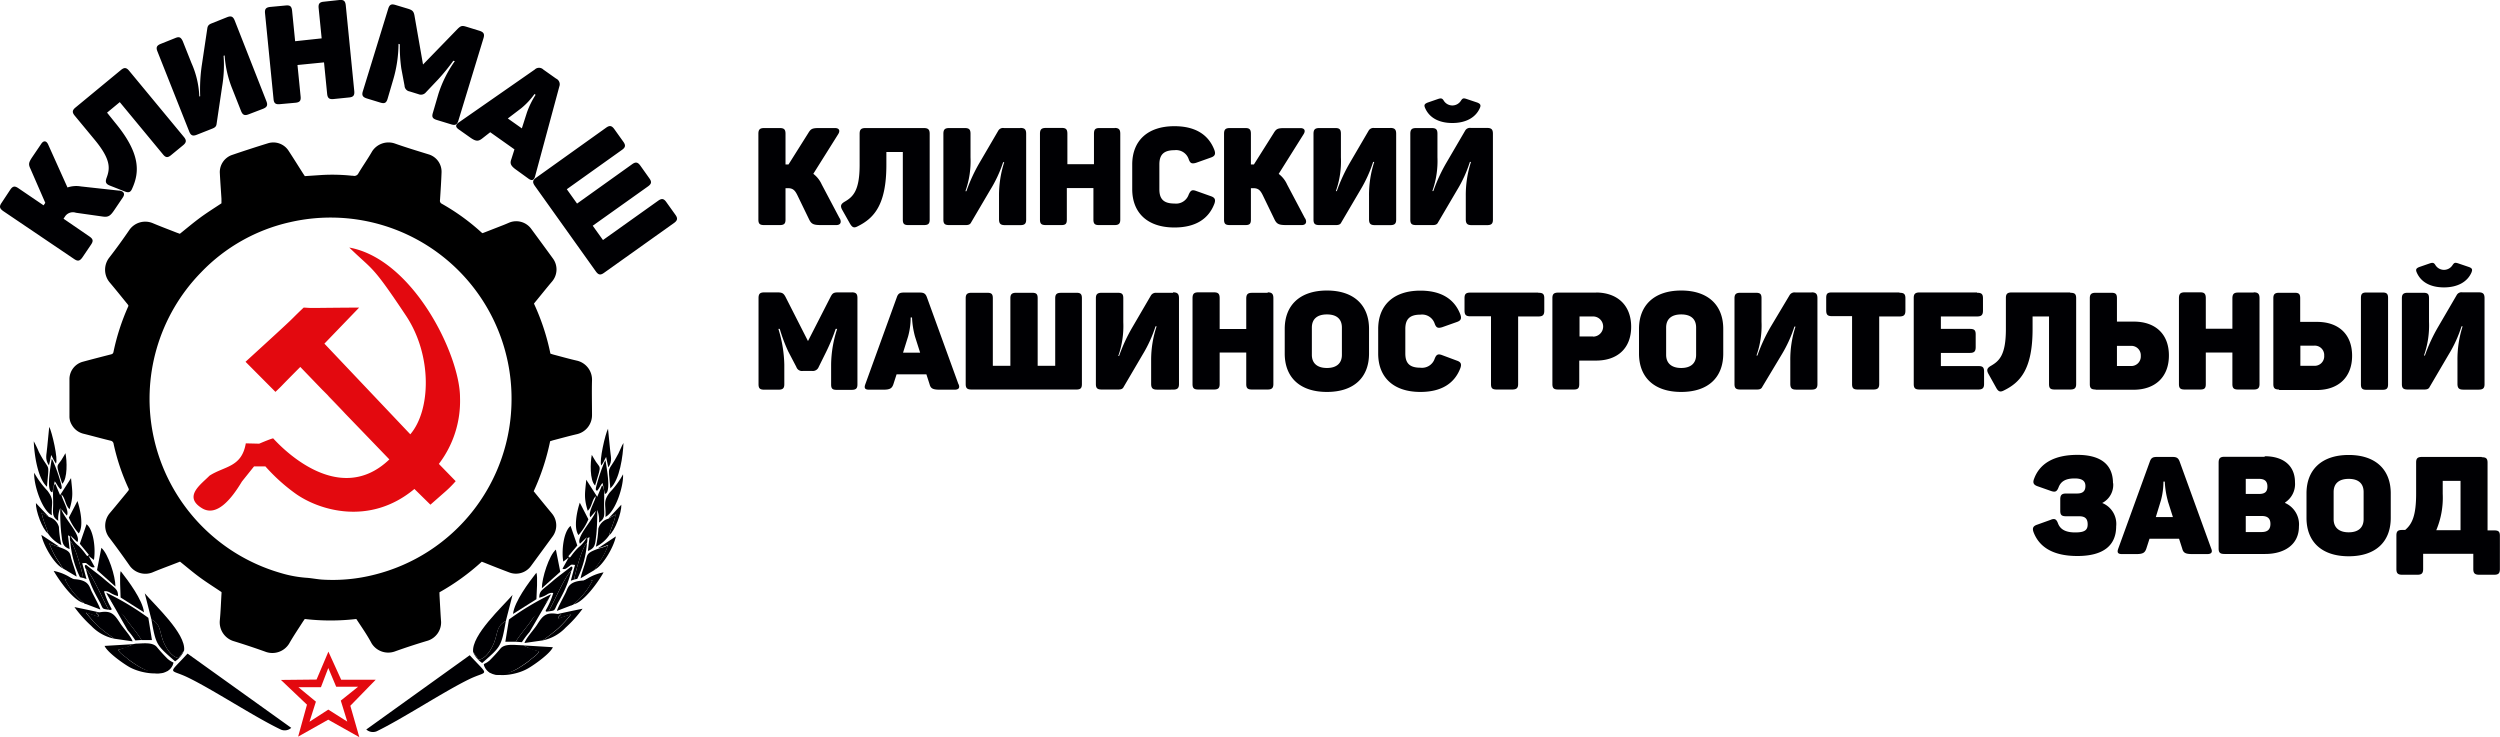 <svg xmlns="http://www.w3.org/2000/svg" viewBox="0 0 456.07 134.48"><defs><style>.a{fill:#000003;}.a,.b{fill-rule:evenodd;}.b{fill:#e3090f;}</style></defs><path class="a" d="M153.2,39.88l-3.3-6.24a5,5,0,0,0-1.53-1.93l4.55-7.25c.4-.65.15-1.1-.6-1.1h-2.87c-1.3,0-1.53.15-2,.92L143.85,30h-.55V24.41c0-.78-.25-1.05-1.05-1.05h-2.83c-.8,0-1.07.27-1.07,1.05V40.06c0,.78.27,1,1.07,1h2.83c.8,0,1.05-.27,1.05-1V34.33h.45c.95,0,1.3.46,1.7,1.25l2.17,4.48c.43.88.9,1,2.23,1h2.7c.82,0,1-.55.65-1.23Zm15.32-16.52c.8,0,1.08.27,1.08,1.05V40.06c0,.78-.28,1-1.08,1H165.7c-.8,0-1-.27-1-1V27.73h-3v2.35c0,7.28-2.25,9.73-5.23,11.2-.7.38-1,.2-1.42-.5l-1.43-2.54c-.37-.71-.2-1.05.5-1.46,1.5-.87,2.7-2,2.7-6.67v-5.7c0-.78.28-1.05,1.08-1.05Zm17.63,0h-3a1,1,0,0,0-1.05.5l-3.4,5.82a29.76,29.76,0,0,0-2.4,5.2h-.18a16.34,16.34,0,0,0,.93-6.17V24.41c0-.78-.25-1.05-1.05-1.05h-2.83c-.8,0-1.07.27-1.07,1.05V40.06c0,.78.27,1,1.07,1h3c.55,0,.82-.13,1-.5l3.45-5.87A23.53,23.53,0,0,0,183,29.59h.2a19.57,19.57,0,0,0-.95,6.2V40c0,.8.28,1.07,1.08,1.07h2.8c.8,0,1.07-.27,1.07-1V24.41c0-.8-.27-1.07-1.07-1.07Zm17.27,0h-2.85c-.77,0-1,.27-1,1.07v5.52h-4.85V24.41c0-.8-.25-1.07-1-1.07H190.8c-.8,0-1.08.27-1.08,1.07V40.06c0,.78.28,1,1.08,1h2.82c.8,0,1-.27,1-1V34.31h4.85v5.75c0,.78.28,1,1,1h2.85c.78,0,1.05-.27,1.05-1V24.41c0-.8-.27-1.07-1.05-1.07ZM206.55,30v4.5c0,4.32,2.77,7,7.7,7,3.85,0,6.25-1.57,7.3-4.37.25-.73.07-1.1-.68-1.35l-2.67-.95c-.75-.27-1-.1-1.35.67a2.43,2.43,0,0,1-2.6,1.63c-2,0-2.75-.85-2.75-2.6V30c0-1.75.77-2.6,2.75-2.6a2.42,2.42,0,0,1,2.6,1.63c.27.77.57.9,1.35.67l2.67-.95c.75-.25.93-.62.68-1.35-1.05-2.8-3.45-4.38-7.3-4.38-4.93,0-7.7,2.68-7.7,7Zm31.55,9.89-3.3-6.24a5,5,0,0,0-1.53-1.93l4.55-7.25c.4-.65.15-1.1-.6-1.1h-2.87c-1.3,0-1.53.15-2,.92L228.75,30h-.55V24.41c0-.78-.25-1.05-1-1.05h-2.83c-.8,0-1.07.27-1.07,1.05V40.06c0,.78.27,1,1.07,1h2.83c.8,0,1-.27,1-1V34.33h.45c.95,0,1.3.46,1.7,1.25l2.17,4.48c.43.88.9,1,2.23,1h2.7c.82,0,1-.55.65-1.23Zm15.57-16.54h-3a1,1,0,0,0-1,.5l-3.4,5.82a30.51,30.51,0,0,0-2.4,5.2h-.17a16.33,16.33,0,0,0,.92-6.17V24.41c0-.78-.25-1.05-1-1.05H240.7c-.8,0-1.08.27-1.08,1.05V40.06c0,.78.28,1,1.08,1h3c.55,0,.83-.13,1-.5l3.45-5.87a24.5,24.5,0,0,0,2.35-5.15h.2a19.29,19.29,0,0,0-.95,6.2V40c0,.8.27,1.07,1.07,1.07h2.8c.8,0,1.08-.27,1.08-1V24.41c0-.8-.28-1.07-1.08-1.07ZM270,19.63c.2-.5,0-.72-.5-.92l-2-.67c-.57-.18-.7-.1-1,.35a1.84,1.84,0,0,1-3.1,0c-.27-.45-.47-.53-1.07-.33l-1.88.65c-.55.23-.7.42-.5.92.75,1.83,2.53,2.81,5,2.81s4.3-1,5.05-2.81Zm1.33,3.71h-3a1,1,0,0,0-1.05.5l-3.4,5.82a29.76,29.76,0,0,0-2.4,5.2h-.18a16.34,16.34,0,0,0,.93-6.17V24.41c0-.78-.25-1.05-1.05-1.05h-2.83c-.8,0-1.07.27-1.07,1.05V40.06c0,.78.27,1,1.07,1h3c.55,0,.82-.13,1-.5l3.45-5.87a23.53,23.53,0,0,0,2.35-5.15h.2a19.57,19.57,0,0,0-.95,6.2V40c0,.8.28,1.07,1.08,1.07h2.8c.8,0,1.07-.27,1.07-1V24.41c0-.8-.27-1.07-1.07-1.07Zm-115.9,30h-2.5c-.83,0-1.05.13-1.4.8l-4.13,8.08-4.12-8.1c-.35-.63-.6-.78-1.48-.78h-2.35c-.8,0-1.07.25-1.07,1.05v15.7c0,.78.27,1,1.07,1H142c.8,0,1.08-.25,1.08-1V66.53A23.53,23.53,0,0,0,142,60h.25a28.78,28.78,0,0,0,1.55,4.12l1.48,2.83a1.08,1.08,0,0,0,1.2.72h1.67a1.14,1.14,0,0,0,1.2-.72l1.4-2.83A35.86,35.86,0,0,0,152.45,60h.27a21.48,21.48,0,0,0-1.1,6.55v3.57c0,.78.25,1,1,1h2.73c.8,0,1.07-.25,1.07-1V54.38c0-.8-.27-1.05-1.07-1.05Zm19.42,16.75-5.77-15.9c-.25-.65-.57-.82-1.3-.82H164.9c-.72,0-1.05.15-1.3.87l-5.74,15.85c-.25.68-.1,1,.67,1h2.62c1.26,0,1.58-.28,1.83-1l.58-1.8H169l.58,1.8c.2.77.57,1,1.87,1h2.7c.75,0,1-.35.72-1Zm-7.92-8.67.93,2.92h-3.12l.92-2.95a13.08,13.08,0,0,0,.47-3.47h.25a15.73,15.73,0,0,0,.55,3.5Zm29.47-8h-2.85c-.77,0-1.05.27-1.05,1V66.73h-3.2V54.41c0-.78-.25-1-1.05-1H185.4c-.8,0-1.08.27-1.08,1V66.73h-3.2V54.41c0-.78-.25-1-1.05-1h-2.82c-.8,0-1.08.27-1.08,1V70.06c0,.77.28,1,1.08,1h19.12c.78,0,1-.28,1-1V54.41c0-.78-.27-1-1-1Zm17.6,0h-3a1.05,1.05,0,0,0-1.05.5l-3.4,5.83a30.15,30.15,0,0,0-2.4,5.2H204a16.35,16.35,0,0,0,.92-6.18V54.41c0-.78-.25-1-1.05-1H201c-.8,0-1.08.27-1.08,1V70.06c0,.77.28,1,1.08,1h3c.55,0,.83-.13,1-.5l3.45-5.88a24,24,0,0,0,2.35-5.15h.2a19.34,19.34,0,0,0-1,6.2V70c0,.8.27,1.08,1.07,1.08H214c.8,0,1.08-.28,1.08-1V54.41c0-.8-.28-1.08-1.08-1.08Zm17.28,0H228.4c-.78,0-1.05.28-1.05,1.08v5.52H222.5V54.41c0-.8-.25-1.08-1.05-1.08h-2.83c-.8,0-1.07.28-1.07,1.08V70.06c0,.77.27,1,1.07,1h2.83c.8,0,1.05-.28,1.05-1V64.31h4.85v5.75c0,.77.27,1,1.05,1h2.85c.77,0,1.05-.28,1.05-1V54.41c0-.8-.28-1.08-1.05-1.08ZM234.37,60v4.5c0,4.33,2.75,7,7.7,7s7.68-2.67,7.68-7V60c0-4.32-2.75-7-7.68-7s-7.7,2.68-7.7,7Zm10.43-.22v4.95c0,1.57-1,2.4-2.73,2.4s-2.75-.83-2.75-2.4V59.76c0-1.58,1-2.4,2.75-2.4s2.73.82,2.73,2.4Zm6.62.22v4.5c0,4.33,2.78,7,7.7,7,3.85,0,6.25-1.57,7.3-4.37.25-.73.08-1.1-.67-1.35l-2.68-1c-.75-.28-1.05-.1-1.35.67a2.43,2.43,0,0,1-2.6,1.63c-2,0-2.75-.85-2.75-2.6V60c0-1.75.78-2.6,2.75-2.6a2.42,2.42,0,0,1,2.6,1.62c.28.78.58.9,1.35.68l2.68-.95c.75-.25.92-.63.67-1.35-1.05-2.8-3.45-4.38-7.3-4.38-4.92,0-7.7,2.68-7.7,7Zm29.18-6.62H268.22c-.8,0-1.05.27-1.05,1v2.25c0,.8.25,1.07,1.05,1.07H272V70.06c0,.77.25,1,1.05,1h2.82c.8,0,1.08-.28,1.08-1V57.73h3.7c.8,0,1.07-.27,1.07-1.07V54.41c0-.78-.27-1-1.07-1Zm10.57,0h-6.9c-.8,0-1.07.27-1.07,1V70.06c0,.77.27,1,1.07,1h2.83c.8,0,1-.28,1-1V65.78h3.07c3.88,0,6.4-2.22,6.4-6.17s-2.55-6.25-6.45-6.25Zm-.55,8h-2.47V57.73h2.47a1.84,1.84,0,1,1,0,3.68ZM299,60v4.5c0,4.33,2.75,7,7.7,7s7.67-2.67,7.67-7V60c0-4.32-2.75-7-7.67-7s-7.7,2.68-7.7,7Zm10.42-.22v4.95c0,1.57-1,2.4-2.72,2.4s-2.75-.83-2.75-2.4V59.76c0-1.58,1-2.4,2.75-2.4s2.72.82,2.72,2.4Zm21.1-6.43h-3a1.05,1.05,0,0,0-1.05.5L323,59.66a30.15,30.15,0,0,0-2.4,5.2h-.17a16.35,16.35,0,0,0,.92-6.18V54.41c0-.78-.25-1-1.05-1H317.5c-.8,0-1.08.27-1.08,1V70.06c0,.77.28,1,1.08,1h3c.55,0,.83-.13,1-.5L325,64.73a24,24,0,0,0,2.35-5.15h.2a19.34,19.34,0,0,0-.95,6.2V70c0,.8.27,1.08,1.07,1.08h2.8c.8,0,1.08-.28,1.08-1V54.41c0-.8-.28-1.08-1.08-1.08Zm16,0H334.15c-.8,0-1,.27-1,1v2.25c0,.8.25,1.07,1,1.07h3.72V70.06c0,.77.25,1,1.05,1h2.83c.8,0,1.07-.28,1.07-1V57.73h3.7c.8,0,1.08-.27,1.08-1.07V54.41c0-.78-.28-1-1.08-1Zm14.15,0H350.2c-.8,0-1.08.27-1.08,1V70.06c0,.77.28,1,1.08,1h10.7c.77,0,1.05-.28,1.05-1V67.78c0-.8-.28-1-1.05-1h-6.83v-2.4h5.28c.8,0,1.07-.27,1.07-1.07V61c0-.78-.27-1-1.07-1h-5.28V57.73h6.6c.8,0,1.08-.27,1.08-1.07V54.41c0-.78-.28-1-1.08-1Zm17,0H367c-.8,0-1.07.27-1.07,1v5.7c0,4.7-1.2,5.8-2.7,6.67-.7.4-.88.75-.5,1.45l1.42,2.55c.38.7.73.88,1.43.5,3-1.47,5.22-3.92,5.22-11.2V57.73h3V70.06c0,.77.25,1,1.05,1h2.83c.8,0,1.07-.28,1.07-1V54.41c0-.78-.27-1-1.07-1Zm4.65,17.75h6.9c3.9,0,6.45-2.28,6.45-6.25s-2.53-6.18-6.4-6.18h-3.08V54.41c0-.78-.25-1-1.05-1h-2.82c-.8,0-1.08.27-1.08,1V70.06c0,.77.28,1,1.08,1Zm3.87-8h2.48a1.72,1.72,0,0,1,1.87,1.82,1.74,1.74,0,0,1-1.87,1.85h-2.48V63.06Zm24.93-9.73H408.3c-.78,0-1.05.28-1.05,1.08v5.52H402.4V54.41c0-.8-.25-1.08-1-1.08h-2.83c-.8,0-1.07.28-1.07,1.08V70.06c0,.77.27,1,1.07,1h2.83c.8,0,1-.28,1-1V64.31h4.85v5.75c0,.77.27,1,1.05,1h2.85c.77,0,1.05-.28,1.05-1V54.41c0-.8-.28-1.08-1.05-1.08Zm4.62,17.78h6.9c3.9,0,6.45-2.28,6.45-6.25s-2.52-6.18-6.4-6.18h-3.07V54.41c0-.78-.25-1-1-1h-2.83c-.8,0-1.07.27-1.07,1V70.06c0,.77.27,1,1.07,1ZM430.7,54.36V70.11c0,.75.25,1,1,1h2.95c.75,0,1-.25,1-1V54.36c0-.75-.25-1-1-1H431.7c-.75,0-1,.25-1,1Zm-11.05,8.7h2.47A1.72,1.72,0,0,1,424,64.88a1.74,1.74,0,0,1-1.88,1.85h-2.47V63.06Zm31.24-13.43c.2-.5.06-.72-.49-.92l-2-.68c-.57-.17-.69-.1-1,.35a1.84,1.84,0,0,1-3.1,0c-.27-.45-.47-.52-1.07-.32l-1.88.65c-.54.22-.69.42-.5.92.75,1.83,2.53,2.8,5,2.8s4.31-1,5.05-2.8Zm1.33,3.7h-3a1,1,0,0,0-1.05.5l-3.4,5.83a30.15,30.15,0,0,0-2.4,5.2h-.17a16.55,16.55,0,0,0,.92-6.18V54.41c0-.78-.25-1-1.05-1h-2.82c-.8,0-1.08.27-1.08,1V70.06c0,.77.28,1,1.08,1h3c.55,0,.83-.13,1-.5l3.45-5.88a23.1,23.1,0,0,0,2.35-5.15h.2a19.6,19.6,0,0,0-.94,6.2V70c0,.8.27,1.08,1.07,1.08h2.8c.8,0,1.07-.28,1.07-1V54.41c0-.8-.27-1.08-1.07-1.08ZM385.47,88.18c0-3.45-2.25-5.2-6.5-5.2s-6.88,1.58-7.9,4.38c-.28.72-.08,1.1.65,1.35l2.47.87c.75.25,1.05.1,1.35-.67.43-1.13,1.33-1.63,2.95-1.63,1.3,0,1.95.43,1.95,1.38s-.5,1.37-1.52,1.37h-2c-.8,0-1.07.28-1.07,1.08v2.07c0,.78.27,1,1.07,1h2.38c1.07,0,1.55.43,1.55,1.48s-.55,1.47-2.28,1.47-2.7-.55-3.12-1.62c-.28-.78-.6-1-1.35-.68l-2.45.88c-.75.25-.93.62-.68,1.35,1.05,2.8,3.65,4.37,8,4.37,4.85,0,7.08-2,7.08-5.42a4.11,4.11,0,0,0-2.55-4.25,3.71,3.71,0,0,0,2-3.63Zm17.92,11.9-5.77-15.9c-.25-.65-.57-.82-1.3-.82h-2.84c-.73,0-1.05.15-1.3.87l-5.75,15.85c-.25.68-.1,1,.67,1h2.63c1.25,0,1.57-.28,1.82-1l.58-1.8h5.39l.58,1.8c.2.77.57,1,1.87,1h2.7c.75,0,1-.35.72-1Zm-7.92-8.67.93,2.92h-3.12l.92-3a13.08,13.08,0,0,0,.47-3.47h.25a15.73,15.73,0,0,0,.55,3.5Zm17.67-8.08h-7.32c-.8,0-1.08.28-1.08,1.08v15.65c0,.77.28,1,1.08,1h7.42c3.53,0,6.15-1.73,6.15-5a4.27,4.27,0,0,0-2.52-4.3v-.1a4,4,0,0,0,1.8-3.68c0-3-2.08-4.75-5.53-4.75Zm.5,5.43c0,1-.52,1.35-1.52,1.35h-2.43V87.36h2.43c1,0,1.52.42,1.52,1.4Zm.55,6.82c0,1-.52,1.48-1.6,1.48h-2.9V94.13h2.9c1.08,0,1.6.45,1.6,1.45Zm6.58-5.6v4.5c0,4.33,2.75,7,7.7,7s7.67-2.67,7.67-7V90c0-4.32-2.75-7-7.67-7s-7.7,2.68-7.7,7Zm10.42-.22v4.95c0,1.57-1,2.4-2.72,2.4s-2.75-.83-2.75-2.4V89.76c0-1.58,1-2.4,2.75-2.4s2.72.82,2.72,2.4Zm21.55-6.4h-10.9c-.8,0-1.07.27-1.07,1v5.7c0,4-.73,5.55-2,6.62h-.55c-.78,0-1.05.25-1.05,1v6.12c0,.78.27,1.05,1.05,1.05H441c.78,0,1.05-.27,1.05-1.05v-2.77h9.15v2.77c0,.78.28,1.05,1.08,1.05H455c.8,0,1.05-.27,1.05-1.05V97.76c0-.78-.25-1-1.05-1h-1.2V84.41c0-.78-.28-1-1.08-1Zm-7.12,4.37h3.25v9h-4.43a15.25,15.25,0,0,0,1.18-6.65Z"></path><path class="b" d="M74.85,79.23,59.18,62.69l6.34-6.58c-10,.06-7.93.13-10.12,0C52,59.33,55.75,56,44.79,66l5.46,5.49c1.78-1.7,0,0,4.53-4.55,16.6,17.23,2.23,2.24,4.32,4.46,3.12,3.33-4.67-4.82,11.93,12.41C61.34,93.1,50.26,80.39,49.86,80c0,0,.3-.28-2.58.94l-2.44-.06c-.75,4.41-3.9,4.13-6.62,5.9-1.52,1.56-4.84,3.78-1.41,5.91,2.71,1.7,5.42-1.67,7.32-4.84l2.21-2.76,2.08,0a33.19,33.19,0,0,0,5.44,4.92C58,93,67.34,96.08,75.6,89.2l2.92,2.87L81,89.89a20.09,20.09,0,0,0,2.13-2.11l-3.07-3.15a18.9,18.9,0,0,0,3.86-12.12c0-7.69-8.52-25.23-20.2-27.35,4.42,4.31,4,2.9,10.36,12.45C78.9,64.89,78.59,74.86,74.85,79.23Z"></path><path class="b" d="M62.24,124l-2.33-5.12-2.16,5.09-6.5.07L56,128.55l-1.61,5.83,5.49-3.09,5.67,3.19-1.64-5.73L68.54,124l-6.3,0Zm1.11,7.64h0l-3.46-2.19-3.43,2.22L57.63,128l-3.2-2.64,4.12,0,1.34-3.5,1.44,3.42,4,0-3.16,2.53Z"></path><path class="a" d="M34.21,119.23c-3.66,4-3.35,2.72,0,4.33,4.55,2.18,12.33,7.31,17.06,9.55a1.78,1.78,0,0,0,1.86-.33Z"></path><path class="a" d="M12.82,98.76c.92.7,2.23,5.81,2.35,6.67l.61.2L15,102.75c.85-.09.58-.09,1.2.35.31.22.59.54,1.08.35l-1.15-2.07,1,.77c.34-1.87,0-5.43-1.34-6.52L14.56,99.2l1.64,2c-.41.6-.25,0-1.81-1.58a5.37,5.37,0,0,1-1.54-1.92l1.25,1.19c.81-1.23-2.55-4.52-2.9-6l1,1.16c.51-.83-.85-2.85-1-3.84.73.59.66,1.9,1.49,2.68.74-2.42.5-3.2.27-5.67l-2,3.11-.88-2.09c-.57.52-.37,2.07-.38,3.69s-.28,2.3.93,3.09A4.86,4.86,0,0,1,11,92.67a37.07,37.07,0,0,0,.16,4.49c.23,1.61.08,2.47,1.54,3l-.3-2.5C13,97.93,12.6,97.82,12.82,98.76Z"></path><path class="a" d="M27.62,113c1.7.89,1.45,2.08,2.12,3.88.49,1.26,1.54,3,2.85,3.17l1-1.4c.34-3.07-5.36-8.26-7.18-10.41Z"></path><path class="a" d="M19.64,108.63l.23.38c.5.62.92,1.43,1.46,2.12s1,.84,1.55,1.64c.93,1.36,2.18,2.7,2.93,4l1.91,0-.66-4.06a49.57,49.57,0,0,0-7.69-4.6Z"></path><path class="a" d="M20.87,116.52l3.32.48c-.35-1-1.65-2.32-2.32-3.39-1-1.51-1.55-2.28-3.66-1.91l-.72,0c.41.49.48.3.56.82l-2.37-.81A22.84,22.84,0,0,0,18,114.33,35.76,35.76,0,0,0,20.87,116.52Z"></path><path class="a" d="M22,109l4.27,2.7c-.24-2.26-2.91-5.79-4.25-7.51C21.77,104.81,22,108,22,109Z"></path><path class="a" d="M30.28,122.35c.38.08.33.17.23-.19.31.08.25.13.18-.21.31.07.24.13.17-.21.29,0,.22.1.18-.19.31.07.24.13.19-.19.28,0,.24.11.19-.17l.07.06c.13-.38.21-.32-.15-.24,0-.32.06-.22-.27-.14l-.22-.34-.23-.22c0,.35-.09.27.23.22l.22.34c-.08.33-.11.22.27.14l.15.24-.07-.06c-.3-.07-.23-.13-.19.17-.3,0-.23-.11-.19.19-.28,0-.23-.11-.18.19-.31,0-.24-.11-.17.21-.33-.06-.26-.13-.18.21-.32-.08-.25-.16-.23.19-2.13-.41-2.27.84-5.06-.83-.38-.22-1.59-1-1.91-1.32-.62-.54-1.43-1-1.75-1.66l.74-.19.65-.17a7.43,7.43,0,0,1,.95-.46c.51-.19.44-.07.82-.24,0,0,.17,0,.23,0l-.87.05-5,.3c.49,1.15,3.31,3.17,4.54,3.87C25.83,122.92,29.27,123.23,30.28,122.35Z"></path><path class="a" d="M15.68,103.85c1.1.8,3.19,5.75,4.16,7.39.79.08.35,0,.53-.15a15.14,15.14,0,0,1-1.39-3.2s.31-.17,1,.16a4.93,4.93,0,0,0,1.55.69c0-1.36-.54-1.36-2.65-3.2-1-.85-2.15-1.66-3.17-2.49C15.68,103.09,15.21,103,15.68,103.85Z"></path><path class="a" d="M11.47,103.69l2.51,1.5c-.17-1-.71-2.28-1-3.41-.22-1-.28-1.31-2.26-2L10,99.52l-1-.38a15.1,15.1,0,0,0,1.79,3.44Z"></path><path class="a" d="M17.7,104l3.36,3c0-1.87-1.31-6-2.57-7.06Z"></path><path class="a" d="M9.46,94c-.15-2.22.55-2.7-.8-4.47a15.74,15.74,0,0,1-2.42-3.29C6.11,88.31,7.61,93.07,9.46,94Z"></path><path class="a" d="M8.78,97.35a6.16,6.16,0,0,0,2.42,2.09,18.45,18.45,0,0,1-.45-3.3,2.59,2.59,0,0,0-1.82-1.83L8.47,94l-.88-.49C7.88,95.08,8.46,96.06,8.78,97.35Z"></path><path class="a" d="M8.57,88.79c.4-4.89.54-2.44-1.48-6.35a18.2,18.2,0,0,0-.93-1.93C6.24,82.83,6.85,87.28,8.57,88.79Z"></path><path class="a" d="M20.87,116.52A35.76,35.76,0,0,1,18,114.33a22.84,22.84,0,0,1-2.33-2.57l2.37.81c-.08-.52-.15-.33-.56-.82l.72,0c-.16-.08-4.05-.89-4.62-1a22.59,22.59,0,0,0,3.08,3.44A8,8,0,0,0,20.87,116.52Z"></path><path class="a" d="M23.31,115a15.36,15.36,0,0,1,1.38,1.83l1.12-.08c-.75-1.29-2-2.63-2.93-4a48,48,0,0,0-3-3.76C19,107.46,23.1,114.66,23.31,115Z"></path><path class="a" d="M33.59,118.64l-1,1.4c-1.31-.16-2.36-1.91-2.85-3.17-.67-1.8-.42-3-2.12-3.88.84,4.76.93,4.66,4.32,7.66A4.34,4.34,0,0,0,33.59,118.64Z"></path><path class="a" d="M12.56,94.42a10.37,10.37,0,0,0,1.81,2.89c.94-1.33.26-4.43-.24-5.91Z"></path><path class="a" d="M9.63,84l-.19-.32h0c-.19,1.31-1.1,6,.12,6.13l.42-2c.46.53.49.86,1.06,1.45.11-.16.44.1,0-1.34A28.6,28.6,0,0,0,9.63,84Z"></path><path class="a" d="M9.19,83.77,9.34,83c.16.34.06.11.51,1l.35.57c.46-.7-.73-5.84-1.22-6.7-.09,1.24-.27,2.4-.36,3.64-.09,1.42-.51,2.22.31,3.39Z"></path><path class="a" d="M15.28,110l.4.19c0-.45.08-.3-.4-.19a13.48,13.48,0,0,1-3.47-4.4c.74.26.75.5,1.66.62-.2-.71,0-.33-.56-.82a9,9,0,0,0-3.12-1.25c1,1.72,3.58,5.43,5.49,5.85Zm-1.8-4.38h0l-.46-.24Z"></path><path class="a" d="M19.84,111.24c-1-1.64-3.06-6.59-4.16-7.39a20,20,0,0,0,1.61,4.28c.33.66.66,1.23,1,1.88C18.83,111.16,18.63,111.05,19.84,111.24Z"></path><path class="a" d="M11.35,88.26c1-.94.88-4.25.59-5.59l-.35.61C10.38,85.51,10,84,11.35,88.26Z"></path><path class="a" d="M10.75,99.73a1.15,1.15,0,0,0-.35-.26L7.55,97.58c.34,1.86,2.34,5.36,3.92,6.11l-.72-1.11A15.1,15.1,0,0,1,9,99.14l1.11.43Z"></path><path class="a" d="M15.17,105.43c-.12-.86-1.43-6-2.35-6.67a18.29,18.29,0,0,0,1.77,6.54Z"></path><path class="a" d="M8.78,97.35c-.32-1.29-.9-2.27-1.19-3.8l.88.49.46.27L6.55,91.77C6.49,93.15,7.7,96.54,8.78,97.35Z"></path><path class="a" d="M23.9,117.72c-.84.28-1.46.59-2.34.82.32.66,1.13,1.12,1.75,1.66.32.27,1.53,1.1,1.91,1.32,2.74,1.64,4.19,1.48,5.13,1a2.2,2.2,0,0,0,1.18-1.26l.12-.39a4.4,4.4,0,0,1-1-.61,28.6,28.6,0,0,1-2.05-2.24c-.77-.89-2.43-.64-3.62-.61A2.12,2.12,0,0,0,23.9,117.72Z"></path><path class="a" d="M15.28,110l.4.19,2.61,1c0-.37-1.35-2.79-1.65-3.46-.38-.89-.59-1.94-3.16-2.08l-.57-.22c-.49,0-.71.35-1.1.2A13.48,13.48,0,0,0,15.28,110Z"></path><path class="a" d="M85.69,119.53c3.66,4,3.35,2.73,0,4.33-4.55,2.19-12.33,7.31-17,9.56a1.82,1.82,0,0,1-1.87-.34Z"></path><path class="a" d="M107.08,99.06c-.91.7-2.22,5.81-2.35,6.67l-.6.21.77-2.88c-.85-.1-.58-.1-1.21.35-.31.22-.59.54-1.08.35l1.15-2.07-1,.76c-.34-1.86,0-5.43,1.33-6.51l1.23,3.57-1.63,1.95c.4.61.24,0,1.81-1.57A5.72,5.72,0,0,0,107.06,98l-1.26,1.19c-.81-1.22,2.55-4.52,2.9-6l-1,1.16c-.51-.82.85-2.85,1-3.83-.72.59-.66,1.89-1.48,2.67-.74-2.42-.5-3.2-.27-5.67l2,3.11.88-2.09c.56.53.36,2.07.37,3.7s.29,2.29-.93,3.09a4.85,4.85,0,0,0-.32-2.31,41.74,41.74,0,0,1-.16,4.49c-.23,1.61-.09,2.46-1.54,3l.29-2.5C106.92,98.23,107.3,98.12,107.08,99.06Z"></path><path class="a" d="M92.28,113.29c-1.7.89-1.44,2.09-2.12,3.89-.49,1.26-1.54,3-2.85,3.17l-1-1.41c-.34-3.07,5.36-8.26,7.19-10.41Z"></path><path class="a" d="M100.26,108.93l-.23.38c-.5.62-.91,1.44-1.45,2.12s-1,.84-1.56,1.64c-.93,1.37-2.17,2.71-2.93,4l-1.9,0,.66-4.06a48.72,48.72,0,0,1,7.68-4.6Z"></path><path class="a" d="M99,116.83l-3.32.47c.35-1,1.65-2.32,2.33-3.39.95-1.51,1.55-2.27,3.66-1.91l.71,0c-.4.49-.47.3-.55.83l2.36-.81a21.74,21.74,0,0,1-2.32,2.56A36.06,36.06,0,0,1,99,116.83Z"></path><path class="a" d="M97.86,109.31,93.59,112c.24-2.26,2.92-5.8,4.26-7.52C98.13,105.11,97.89,108.33,97.86,109.31Z"></path><path class="a" d="M89.62,122.65c-.38.08-.32.18-.23-.19-.31.08-.24.13-.17-.2-.32.06-.25.12-.18-.21-.28,0-.22.09-.18-.19-.31.06-.24.13-.18-.19-.29,0-.25.11-.19-.18l-.07.07c-.14-.39-.22-.32.15-.24,0-.32-.07-.23.27-.15l.21-.33.23-.22c0,.35.1.27-.23.22l-.21.33c.08.34.11.23-.27.15l-.15.24.07-.07c.29-.06.23-.13.19.18.29,0,.22-.11.18.19.29,0,.23-.11.18.19.31,0,.24-.11.18.21.32-.07.25-.13.17.2.33-.08.26-.16.23.19,2.13-.41,2.27.85,5.07-.82.37-.23,1.59-1,1.9-1.33.62-.54,1.43-1,1.76-1.65l-.75-.19-.65-.18A10,10,0,0,0,96,118c-.51-.19-.45-.06-.82-.24,0,0-.18,0-.23,0l.86,0,5.05.31c-.48,1.14-3.31,3.16-4.54,3.87C94.08,123.23,90.63,123.53,89.62,122.65Z"></path><path class="a" d="M104.22,104.15c-1.09.8-3.19,5.75-4.16,7.39-.78.08-.35,0-.53-.14a15.19,15.19,0,0,0,1.4-3.2s-.32-.18-1,.16a4.79,4.79,0,0,1-1.55.68c0-1.35.54-1.35,2.64-3.2,1-.84,2.15-1.65,3.18-2.48C104.22,103.39,104.69,103.29,104.22,104.15Z"></path><path class="a" d="M108.43,104l-2.51,1.5c.18-1,.72-2.28,1-3.41.21-1,.28-1.3,2.25-2l.76-.21,1-.38a15.15,15.15,0,0,1-1.8,3.44Z"></path><path class="a" d="M102.21,104.31l-3.36,3c0-1.86,1.31-6,2.56-7.05Z"></path><path class="a" d="M110.45,94.3c.15-2.23-.56-2.71.79-4.47a15.2,15.2,0,0,0,2.42-3.3C113.8,88.62,112.3,93.38,110.45,94.3Z"></path><path class="a" d="M111.12,97.66a6.14,6.14,0,0,1-2.42,2.08,17.48,17.48,0,0,0,.45-3.29A2.61,2.61,0,0,1,111,94.62l.46-.27.88-.5C112,95.38,111.45,96.37,111.12,97.66Z"></path><path class="a" d="M111.34,89.09c-.41-4.88-.54-2.43,1.47-6.35.3-.57.6-1.43.93-1.93C113.66,83.14,113.05,87.58,111.34,89.09Z"></path><path class="a" d="M99,116.83a36.06,36.06,0,0,0,2.87-2.2,21.74,21.74,0,0,0,2.32-2.56l-2.36.81c.08-.53.15-.34.55-.83l-.71,0c.16-.08,4-.89,4.61-1a22,22,0,0,1-3.08,3.43A8,8,0,0,1,99,116.83Z"></path><path class="a" d="M96.59,115.31a16.65,16.65,0,0,0-1.38,1.84l-1.12-.08c.76-1.29,2-2.63,2.93-4,1.29-1.85,1.78-2.23,3-3.76C101,107.77,96.81,115,96.59,115.31Z"></path><path class="a" d="M86.31,118.94l1,1.41c1.31-.16,2.36-1.91,2.85-3.17.68-1.8.42-3,2.12-3.89-.84,4.76-.93,4.67-4.32,7.66A4.4,4.4,0,0,1,86.31,118.94Z"></path><path class="a" d="M107.34,94.73a10,10,0,0,1-1.81,2.88c-.93-1.32-.26-4.43.24-5.91Z"></path><path class="a" d="M110.27,84.28l.19-.31h0c.19,1.3,1.11,6-.12,6.13l-.42-2c-.46.52-.49.86-1,1.44-.11-.15-.45.1,0-1.33A31.73,31.73,0,0,1,110.27,84.28Z"></path><path class="a" d="M110.72,84.08l-.15-.73c-.16.33-.07.11-.51,1l-.36.57c-.45-.7.73-5.84,1.22-6.7.09,1.24.27,2.41.36,3.65.1,1.41.52,2.21-.31,3.39Z"></path><path class="a" d="M104.63,110.25c1.9-.41,4.53-4.12,5.48-5.84a8.83,8.83,0,0,0-3.12,1.24c-.54.49-.35.11-.55.83.9-.13.91-.37,1.66-.62a13.71,13.71,0,0,1-3.47,4.39c-.49-.11-.41-.25-.41.19l.41-.19Zm2.25-4.62h0l-.46.24Z"></path><path class="a" d="M100.06,111.54c1-1.64,3.07-6.59,4.16-7.39a19.61,19.61,0,0,1-1.61,4.29c-.32.65-.66,1.22-1,1.88C101.07,111.46,101.28,111.35,100.06,111.54Z"></path><path class="a" d="M108.56,88.57c-1-.94-.88-4.25-.6-5.59l.35.6C109.53,85.81,109.88,84.27,108.56,88.57Z"></path><path class="a" d="M109.15,100a1,1,0,0,1,.35-.25l2.85-1.9c-.34,1.86-2.34,5.37-3.92,6.11l.72-1.11a15.15,15.15,0,0,0,1.8-3.44l-1.11.43Z"></path><path class="a" d="M104.73,105.73c.13-.86,1.44-6,2.35-6.67a17.84,17.84,0,0,1-1.77,6.54Z"></path><path class="a" d="M111.12,97.66c.33-1.29.91-2.28,1.19-3.81l-.88.5-.46.27,2.38-2.55C113.42,93.46,112.2,96.85,111.12,97.66Z"></path><path class="a" d="M96,118c.84.29,1.46.59,2.34.83-.33.65-1.14,1.11-1.76,1.65-.31.28-1.53,1.1-1.9,1.33-2.75,1.64-4.19,1.48-5.14,1a2.28,2.28,0,0,1-1.17-1.26l-.12-.4a4.28,4.28,0,0,0,1-.6,28.7,28.7,0,0,0,2.06-2.25c.77-.89,2.43-.64,3.62-.6A2.19,2.19,0,0,1,96,118Z"></path><path class="a" d="M104.63,110.25l-.41.19-2.61,1c0-.36,1.35-2.78,1.65-3.45.38-.89.6-1.94,3.16-2.09l.57-.22c.5,0,.72.35,1.11.21A13.71,13.71,0,0,1,104.63,110.25Z"></path><path d="M65,112.92a40.48,40.48,0,0,1-9.4,0c-.13.19-.25.35-.36.52-.84,1.32-1.72,2.61-2.51,4a3.59,3.59,0,0,1-4.18,1.5q-3-1.08-6-2a3.59,3.59,0,0,1-2.45-3.76c.16-1.63.21-3.28.31-4.92a2,2,0,0,0,0-.25c-1.34-.9-2.66-1.73-3.92-2.65s-2.41-1.91-3.65-2.9l-1.58.61c-1.17.45-2.34.88-3.49,1.37a3.52,3.52,0,0,1-4.1-1.22c-1.24-1.77-2.51-3.53-3.82-5.25A3.57,3.57,0,0,1,20,93.64c1-1.18,2-2.41,3-3.62.17-.21.34-.42.49-.62a1,1,0,0,0,0-.21A39.25,39.25,0,0,1,20.73,81a.67.67,0,0,0-.57-.61c-1.66-.4-3.3-.86-4.95-1.27a3.35,3.35,0,0,1-2.09-1.58A2.94,2.94,0,0,1,12.67,76c0-2.3,0-4.59,0-6.88A3.3,3.3,0,0,1,15.08,66c1.7-.46,3.41-.9,5.12-1.34.27-.06.44-.15.5-.45a40.54,40.54,0,0,1,2.71-8.35.58.58,0,0,0,0-.17c-.1-.14-.23-.31-.36-.46-1-1.23-2-2.48-3-3.66A3.6,3.6,0,0,1,19.93,47c1.29-1.66,2.52-3.37,3.71-5.11a3.54,3.54,0,0,1,4.15-1.21c1.46.62,2.94,1.17,4.41,1.75l.61.22c1.25-1,2.43-2,3.69-2.93s2.55-1.73,3.9-2.63c0-.22,0-.53,0-.84-.1-1.57-.22-3.15-.3-4.73a3.32,3.32,0,0,1,2.14-3.22c2.22-.76,4.46-1.49,6.7-2.18a3.31,3.31,0,0,1,3.71,1.39c.89,1.36,1.75,2.74,2.62,4.11l.34.51,3-.2a33.93,33.93,0,0,1,5.61.13.55.55,0,0,1,.18,0,.84.84,0,0,0,1-.47c.8-1.34,1.71-2.62,2.5-4A3.55,3.55,0,0,1,72,26.17c2.06.73,4.15,1.36,6.22,2a3.3,3.3,0,0,1,2.33,3.32c-.06,1.67-.17,3.33-.28,5a.6.6,0,0,0,.31.67,39.59,39.59,0,0,1,7.27,5.26l.18.12,3.87-1.51c.35-.14.7-.29,1-.42a3.38,3.38,0,0,1,4,1.13q2,2.71,4,5.46a3.38,3.38,0,0,1-.16,4.12c-1,1.18-1.93,2.35-2.89,3.52-.15.18-.29.35-.44.55a41.24,41.24,0,0,1,3,9.12c.18.06.37.13.56.18,1.45.38,2.89.79,4.35,1.12A3.56,3.56,0,0,1,108,69.39c-.06,2.1,0,4.21,0,6.31a3.55,3.55,0,0,1-2.73,3.5c-1.47.34-2.94.75-4.4,1.13l-.51.16a41.85,41.85,0,0,1-3,9.13l2.14,2.62c.41.5.83,1,1.23,1.49a3.39,3.39,0,0,1,.13,4.07q-2,2.74-4,5.46a3.39,3.39,0,0,1-4,1.15c-1.48-.56-3-1.15-4.42-1.73l-.55-.21a41.61,41.61,0,0,1-7.72,5.58c0,.61.05,1.23.08,1.85.07,1.19.13,2.37.22,3.56a3.51,3.51,0,0,1-2.41,3.41q-3.07.91-6.11,2a3.56,3.56,0,0,1-4.16-1.51C67,115.87,66,114.44,65,112.92ZM93.32,72.78a32.87,32.87,0,0,0-.66-6.64A33,33,0,0,0,52.92,40.53a32.24,32.24,0,0,0-16.24,9.16,33,33,0,0,0-8.66,30,33.09,33.09,0,0,0,23.15,24.83,21.73,21.73,0,0,0,4.68.88c1,.06,2,.28,3,.34a30.75,30.75,0,0,0,9.41-.89A33,33,0,0,0,93.32,72.78Z"></path><path class="a" d="M21.76,34.78l-7-.77a5,5,0,0,0-2.45.19L8.78,26.35c-.32-.7-.83-.75-1.25-.12L5.91,28.62C5.18,29.7,5.18,30,5.56,30.8L8.26,37l-.11.17-.2.29L3.33,34.32c-.64-.43-1-.38-1.46.29L.29,37c-.45.66-.38,1,.26,1.48l13,8.79c.65.43,1,.36,1.48-.31l1.59-2.35c.44-.66.36-1-.29-1.46L11.59,39.9l.25-.38a1.72,1.72,0,0,1,2-.71l4.94.7c1,.14,1.38-.15,2.12-1.26L22.42,36c.46-.69.1-1.14-.66-1.23Zm.29-22c.61-.51,1-.48,1.5.12L33.56,25c.49.6.45,1-.16,1.5l-2.19,1.8c-.62.52-1,.46-1.48-.14l-7.88-9.53-2.32,1.92L21,22.38c4.65,5.62,4.48,9,3.12,12-.3.74-.69.83-1.42.52L20,33.84c-.73-.3-.82-.68-.54-1.44.6-1.63.83-3.25-2.18-6.89L13.63,21.1c-.5-.6-.46-1,.16-1.5l8.26-6.82ZM41.42,3.14l-2.8,1.12c-.54.21-.71.44-.79.85l-1,6.7a30.18,30.18,0,0,0-.31,5.74l-.16.06a16.46,16.46,0,0,0-1.43-6.1l-1.59-4C33,6.8,32.71,6.64,32,6.93L29.33,8c-.75.3-.9.66-.61,1.38L34.52,24c.29.72.65.88,1.39.58l2.83-1.12c.51-.2.72-.42.77-.85l1-6.75a23.32,23.32,0,0,0,.28-5.68l.19-.07a19.7,19.7,0,0,0,1.41,6.13l1.58,4c.3.75.66.9,1.4.61l2.61-1c.75-.3.9-.66.62-1.38L42.82,3.75c-.3-.75-.66-.9-1.4-.61ZM61.92,0c.77-.07,1.08.17,1.16,1l1.55,15.63c.07.78-.18,1.08-.95,1.15l-2.85.29c-.77.07-1.07-.17-1.15-.95l-.57-5.74-4.84.48.57,5.74c.08.78-.15,1.08-1,1.15L51.07,19c-.8.08-1.1-.16-1.17-.94L48.35,2.44c-.08-.8.16-1.1,1-1.18L52.13,1c.8-.08,1.08.17,1.16,1l.55,5.52L58.68,7l-.55-5.52c-.08-.8.17-1.1.95-1.17L61.92,0ZM87.49,5.62l-2.4-.74c-.79-.24-1-.19-1.58.36l-6.34,6.53-1.57-9c-.15-.7-.35-.92-1.18-1.18L72.16.91c-.77-.24-1.1-.08-1.34.69L66.19,16.66c-.23.74,0,1.07.73,1.3l2.45.75c.77.24,1.1.08,1.33-.66l1-3.41A23.59,23.59,0,0,0,72.7,8l.24.08a28.34,28.34,0,0,0,.27,4.41l.59,3.14a1.1,1.1,0,0,0,.93,1.05l1.61.5a1.16,1.16,0,0,0,1.36-.34l2.18-2.3a36.84,36.84,0,0,0,2.82-3.46l.27.08a21.68,21.68,0,0,0-3,6l-1,3.42c-.23.75-.07,1.06.7,1.3l2.62.8c.76.24,1.1.08,1.33-.67L88.21,6.94c.23-.76,0-1.08-.72-1.32ZM97.61,32.18c-.19.7-.58.86-1.19.42L94.21,31c-1.07-.75-1.21-1.19-.93-1.95l.57-1.8-4.42-3.13L87.92,25.3c-.66.49-1.08.53-2.11-.19l-2.15-1.52c-.63-.45-.55-.82,0-1.23l13.89-9.67a1.12,1.12,0,0,1,1.57,0l2.33,1.65a1.14,1.14,0,0,1,.59,1.43L97.61,32.18Zm-1.47-11.7a15.59,15.59,0,0,1,1.57-3.18l-.2-.15a13.4,13.4,0,0,1-2.4,2.58l-2.47,1.88,2.56,1.81.94-2.94Zm27.07,18.7-1.66-2.32c-.45-.64-.83-.7-1.47-.25L110,43.79l-1.87-2.61L118.22,34c.63-.46.71-.82.24-1.47l-1.64-2.31c-.47-.65-.85-.72-1.49-.27l-10.06,7.19-1.87-2.62,10.07-7.18c.63-.45.71-.82.25-1.47l-1.65-2.31c-.47-.65-.85-.72-1.49-.27L97.8,32.42c-.63.45-.7.83-.23,1.49l11.14,15.62c.46.63.84.7,1.47.25L123,40.65C123.6,40.2,123.67,39.82,123.21,39.18Z"></path></svg>